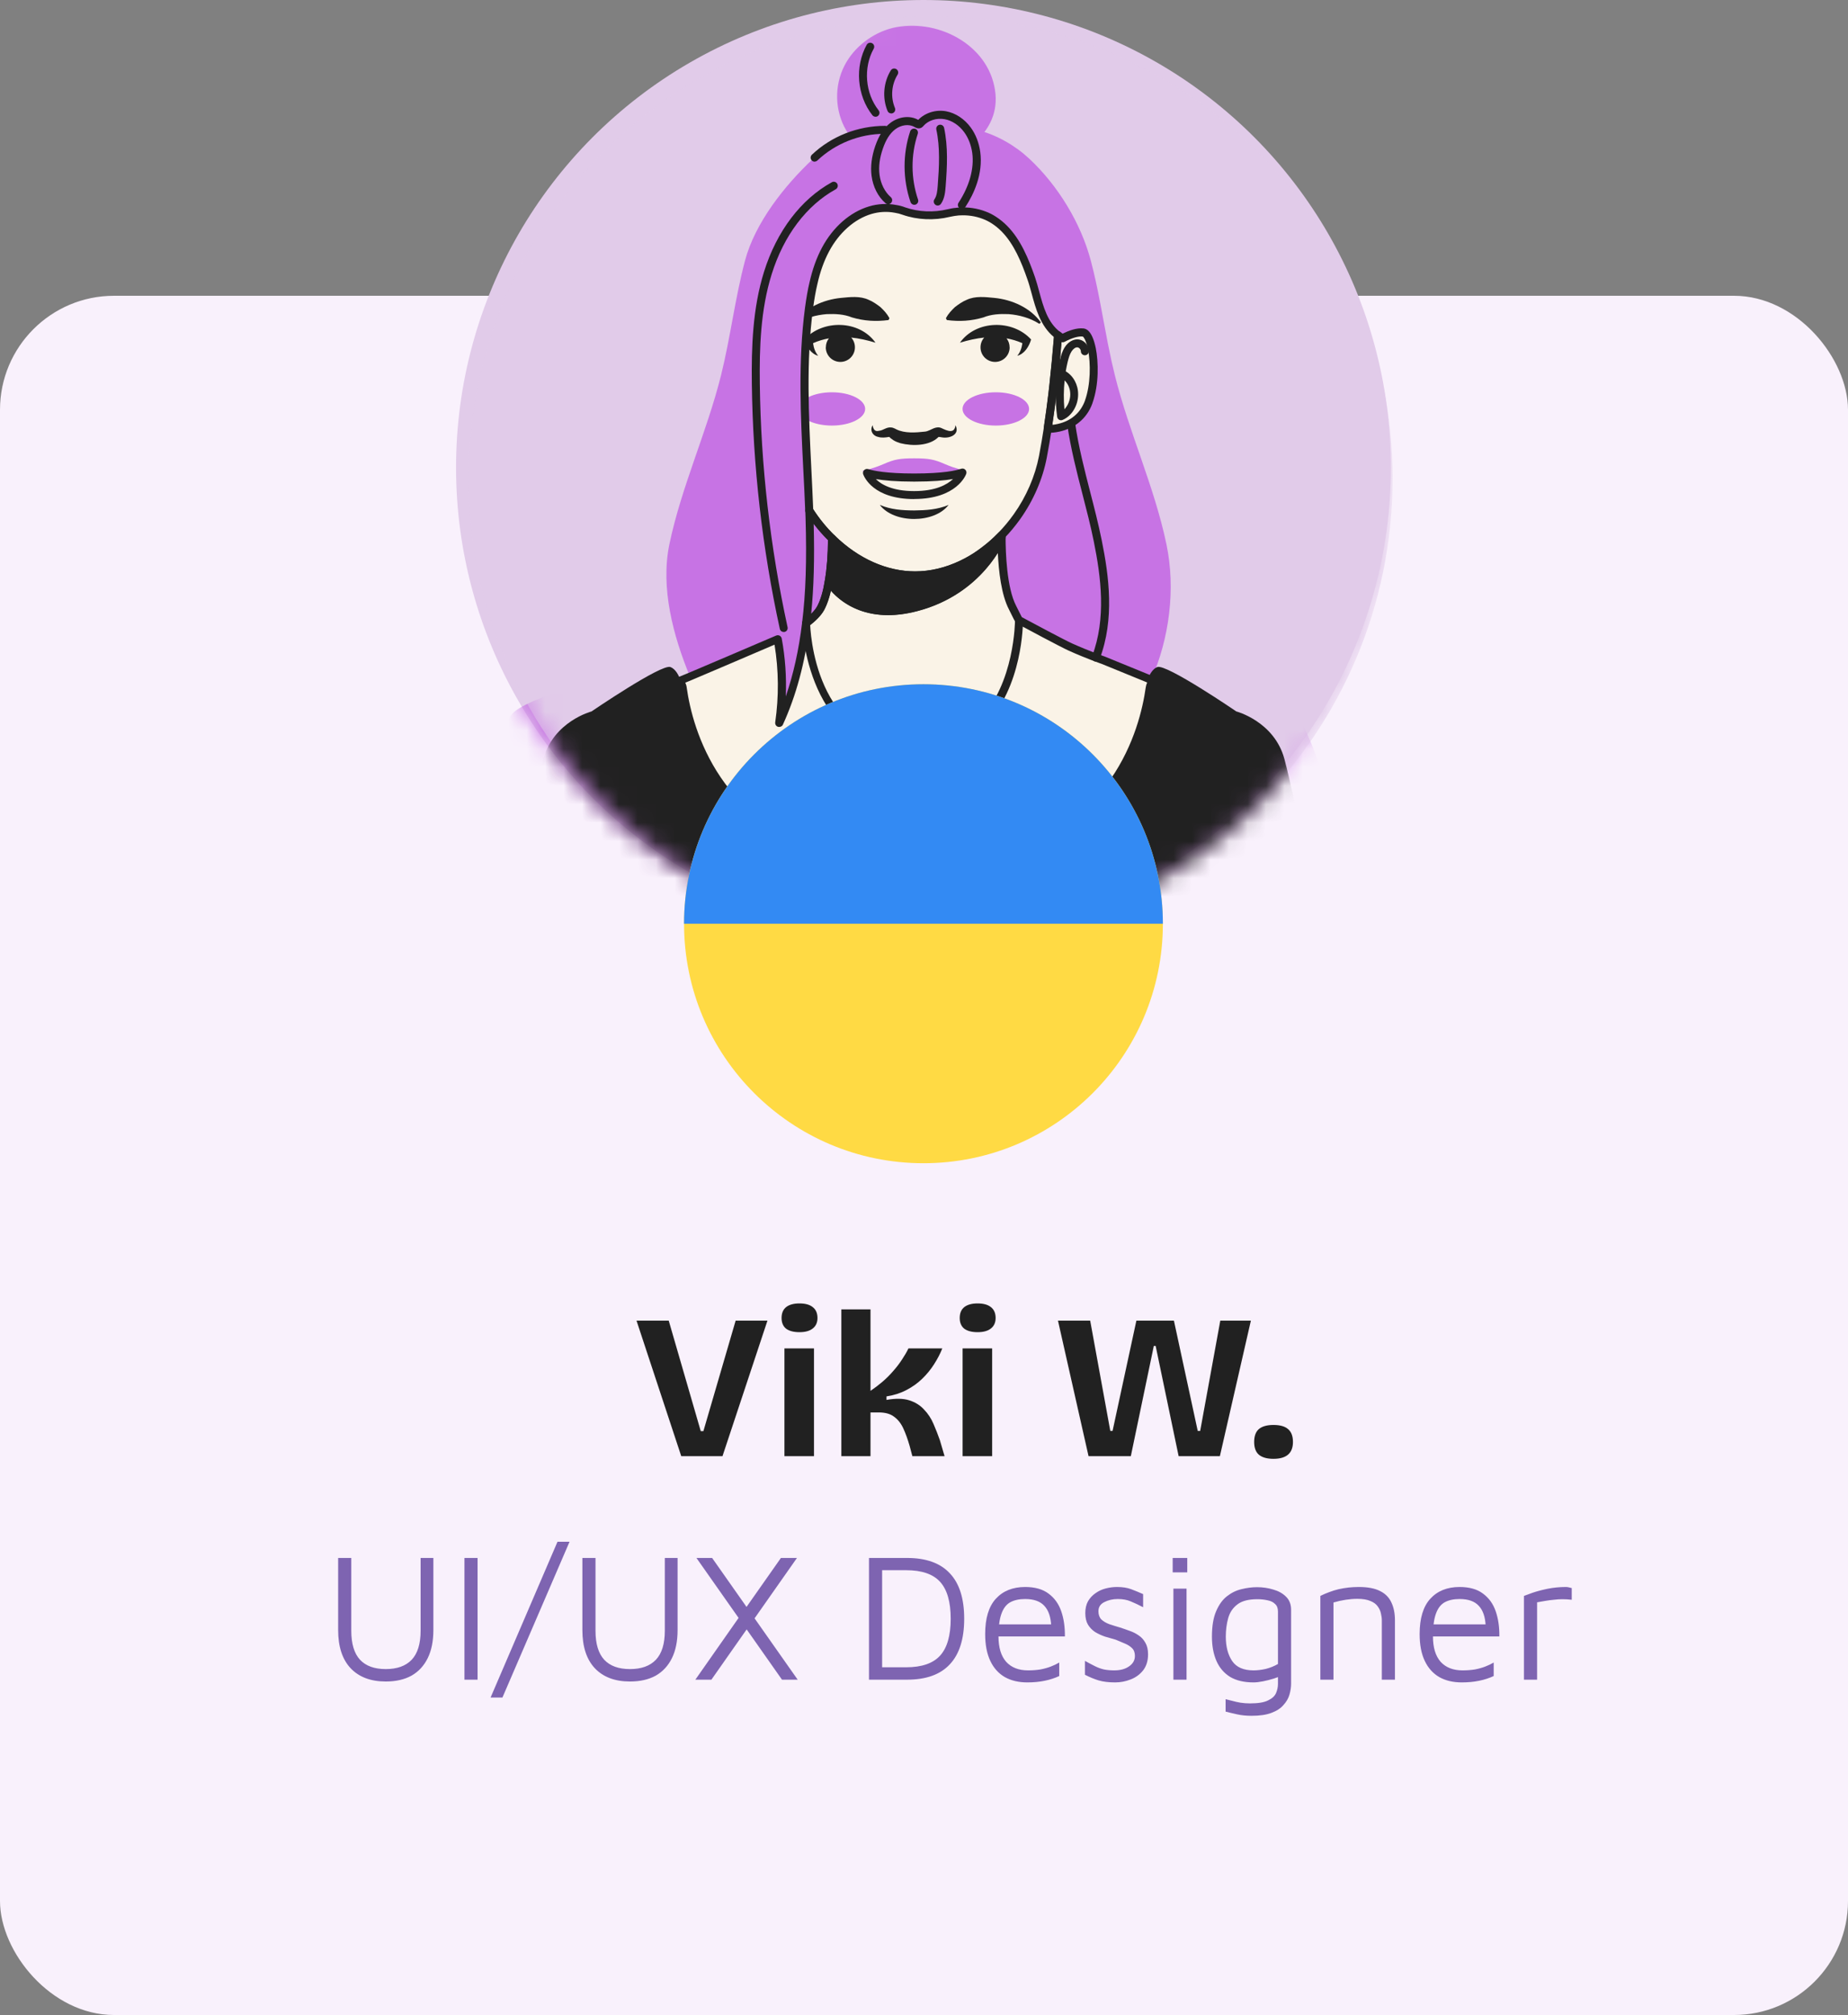 <?xml version="1.0" encoding="UTF-8"?> <svg xmlns="http://www.w3.org/2000/svg" width="100" height="109" viewBox="0 0 100 109" fill="none"><rect x="0" y="0" width="100" height="109" fill="#808080" stroke="none"/><rect y="16" width="100" height="93" rx="6.169" fill="#F9F1FC"></rect><path d="M36.864 78.77L34.444 71.441H36.187L37.919 77.415H38.063L39.807 71.441H41.528L39.096 78.77H36.864ZM42.448 78.77V72.94H44.047V78.77H42.448ZM43.259 72.063C42.948 72.063 42.707 72 42.537 71.874C42.374 71.741 42.293 71.548 42.293 71.296C42.293 71.037 42.374 70.841 42.537 70.708C42.707 70.575 42.948 70.508 43.259 70.508C43.577 70.508 43.818 70.575 43.98 70.708C44.151 70.841 44.236 71.037 44.236 71.296C44.236 71.541 44.151 71.73 43.98 71.863C43.818 71.996 43.577 72.063 43.259 72.063ZM45.528 78.77V70.83H47.105V75.238C47.334 75.083 47.553 74.916 47.76 74.739C47.974 74.554 48.167 74.361 48.337 74.161C48.515 73.961 48.67 73.758 48.804 73.551C48.944 73.343 49.063 73.14 49.159 72.94H50.991C50.88 73.221 50.732 73.506 50.547 73.795C50.369 74.076 50.155 74.339 49.903 74.583C49.659 74.82 49.374 75.024 49.048 75.194C48.722 75.364 48.363 75.479 47.971 75.538V75.727C48.467 75.638 48.878 75.646 49.203 75.749C49.529 75.853 49.796 76.019 50.003 76.249C50.218 76.471 50.388 76.73 50.514 77.026C50.639 77.315 50.754 77.607 50.858 77.903L51.113 78.77H49.37L49.225 78.225C49.122 77.863 49.007 77.544 48.881 77.27C48.755 76.997 48.589 76.786 48.382 76.638C48.182 76.482 47.904 76.404 47.549 76.404H47.105V78.77H45.528ZM52.089 78.77V72.94H53.688V78.77H52.089ZM52.899 72.063C52.588 72.063 52.348 72 52.177 71.874C52.014 71.741 51.933 71.548 51.933 71.296C51.933 71.037 52.014 70.841 52.177 70.708C52.348 70.575 52.588 70.508 52.899 70.508C53.217 70.508 53.458 70.575 53.621 70.708C53.791 70.841 53.876 71.037 53.876 71.296C53.876 71.541 53.791 71.73 53.621 71.863C53.458 71.996 53.217 72.063 52.899 72.063ZM58.904 78.77L57.25 71.441H58.993L60.081 77.404H60.204L61.492 71.441H63.524L64.812 77.404H64.945L66.033 71.441H67.688L66.011 78.77H63.779L62.535 72.807H62.436L61.192 78.77H58.904ZM68.91 78.914C68.562 78.914 68.299 78.84 68.121 78.692C67.951 78.544 67.866 78.314 67.866 78.003C67.866 77.685 67.951 77.452 68.121 77.304C68.299 77.156 68.562 77.082 68.91 77.082C69.265 77.082 69.528 77.156 69.698 77.304C69.876 77.452 69.965 77.685 69.965 78.003C69.965 78.61 69.613 78.914 68.91 78.914Z" fill="#212121"></path><path d="M20.875 90.96C20.059 90.96 19.424 90.719 18.97 90.239C18.522 89.759 18.298 89.071 18.298 88.176V84.277H19.009V88.216C19.009 88.92 19.167 89.443 19.483 89.785C19.799 90.121 20.263 90.288 20.875 90.288C21.486 90.288 21.954 90.121 22.276 89.785C22.599 89.443 22.76 88.92 22.76 88.216V84.277H23.451V88.176C23.451 88.775 23.349 89.282 23.145 89.696C22.941 90.111 22.648 90.427 22.266 90.644C21.885 90.854 21.421 90.96 20.875 90.96ZM25.133 90.861V84.277H25.843V90.861H25.133ZM26.546 91.828L30.168 83.399H30.82L27.187 91.828H26.546ZM34.09 90.96C33.274 90.96 32.639 90.719 32.185 90.239C31.737 89.759 31.514 89.071 31.514 88.176V84.277H32.224V88.216C32.224 88.92 32.382 89.443 32.698 89.785C33.014 90.121 33.478 90.288 34.09 90.288C34.702 90.288 35.169 90.121 35.491 89.785C35.814 89.443 35.975 88.92 35.975 88.216V84.277H36.666V88.176C36.666 88.775 36.564 89.282 36.36 89.696C36.156 90.111 35.863 90.427 35.482 90.644C35.1 90.854 34.636 90.96 34.09 90.96ZM43.165 90.861H42.316L37.687 84.277H38.535L43.165 90.861ZM40.322 87.031L42.257 84.277H43.125L40.776 87.623L40.322 87.031ZM40.608 87.85L38.496 90.861H37.627L40.026 87.436L40.608 87.85ZM47.023 90.861V84.277H49.086C50.112 84.277 50.882 84.554 51.396 85.106C51.916 85.653 52.175 86.472 52.175 87.564C52.175 88.657 51.916 89.479 51.396 90.032C50.882 90.585 50.112 90.861 49.086 90.861H47.023ZM47.734 90.19H49.037C49.879 90.19 50.491 89.979 50.873 89.558C51.254 89.137 51.445 88.472 51.445 87.564C51.445 86.656 51.254 85.992 50.873 85.57C50.491 85.149 49.879 84.939 49.037 84.939H47.734V90.19ZM55.59 91.009C55.123 91.009 54.719 90.914 54.377 90.723C54.034 90.525 53.771 90.233 53.587 89.844C53.403 89.456 53.31 88.972 53.31 88.393C53.31 87.544 53.501 86.909 53.883 86.488C54.271 86.061 54.801 85.847 55.472 85.847C55.998 85.847 56.42 85.965 56.736 86.202C57.058 86.439 57.288 86.758 57.426 87.159C57.565 87.561 57.63 88.015 57.624 88.522H53.666L53.715 87.87H57.16L56.884 87.969C56.864 87.475 56.739 87.107 56.508 86.863C56.285 86.62 55.939 86.498 55.472 86.498C55.15 86.498 54.88 86.557 54.663 86.676C54.452 86.794 54.294 87.002 54.189 87.298C54.084 87.587 54.031 87.995 54.031 88.522C54.031 89.121 54.169 89.578 54.446 89.894C54.728 90.203 55.123 90.358 55.63 90.358C55.873 90.358 56.097 90.341 56.301 90.308C56.505 90.269 56.693 90.216 56.864 90.15C57.035 90.085 57.186 90.012 57.318 89.933V90.664C57.081 90.775 56.818 90.861 56.528 90.92C56.245 90.979 55.933 91.009 55.59 91.009ZM60.347 91.009C59.992 91.009 59.692 90.973 59.449 90.9C59.212 90.828 58.965 90.726 58.708 90.594V89.844C58.912 89.956 59.093 90.052 59.251 90.13C59.409 90.21 59.57 90.269 59.735 90.308C59.899 90.341 60.087 90.358 60.297 90.358C60.627 90.358 60.893 90.285 61.097 90.14C61.308 89.996 61.413 89.808 61.413 89.578C61.413 89.394 61.36 89.252 61.255 89.153C61.156 89.055 61.028 88.972 60.87 88.907C60.712 88.841 60.548 88.772 60.377 88.699C60.186 88.647 59.992 88.591 59.794 88.531C59.603 88.466 59.426 88.383 59.261 88.285C59.103 88.18 58.975 88.048 58.876 87.89C58.778 87.725 58.728 87.515 58.728 87.258C58.728 87.008 58.778 86.794 58.876 86.617C58.981 86.439 59.116 86.294 59.281 86.182C59.445 86.064 59.63 85.978 59.834 85.926C60.038 85.873 60.242 85.847 60.446 85.847C60.742 85.847 60.995 85.886 61.206 85.965C61.416 86.044 61.633 86.133 61.857 86.232V86.942C61.607 86.811 61.383 86.706 61.186 86.626C60.989 86.541 60.755 86.498 60.485 86.498C60.215 86.498 59.972 86.554 59.755 86.666C59.544 86.771 59.439 86.936 59.439 87.159C59.439 87.344 59.491 87.492 59.597 87.604C59.709 87.709 59.853 87.794 60.031 87.86C60.209 87.92 60.4 87.979 60.603 88.038C60.768 88.091 60.939 88.15 61.117 88.216C61.294 88.275 61.459 88.357 61.61 88.462C61.762 88.561 61.883 88.693 61.975 88.857C62.074 89.022 62.124 89.232 62.124 89.489C62.124 89.838 62.035 90.127 61.857 90.358C61.679 90.581 61.452 90.746 61.176 90.851C60.906 90.956 60.63 91.009 60.347 91.009ZM63.496 90.861V85.936H64.207V90.861H63.496ZM63.457 85.057V84.277H64.246V85.057H63.457ZM67.832 91.009C67.325 91.009 66.904 90.91 66.568 90.713C66.239 90.509 65.992 90.223 65.828 89.854C65.663 89.479 65.581 89.038 65.581 88.531C65.581 87.966 65.657 87.508 65.808 87.159C65.96 86.804 66.154 86.534 66.391 86.35C66.634 86.159 66.897 86.031 67.18 85.965C67.47 85.893 67.749 85.857 68.019 85.857C68.328 85.857 68.621 85.899 68.898 85.985C69.18 86.064 69.411 86.192 69.588 86.37C69.773 86.548 69.865 86.784 69.865 87.081V91.068C69.865 91.266 69.835 91.466 69.776 91.67C69.717 91.874 69.608 92.062 69.45 92.233C69.299 92.411 69.082 92.552 68.799 92.657C68.522 92.763 68.164 92.815 67.723 92.815C67.44 92.815 67.18 92.789 66.943 92.736C66.706 92.684 66.499 92.634 66.321 92.588V91.917C66.427 91.943 66.545 91.973 66.677 92.006C66.815 92.045 66.963 92.078 67.121 92.105C67.285 92.131 67.46 92.144 67.644 92.144C68.091 92.144 68.421 92.088 68.631 91.976C68.848 91.871 68.99 91.736 69.055 91.572C69.121 91.414 69.154 91.252 69.154 91.088V90.367L69.401 90.614C69.276 90.68 69.118 90.743 68.927 90.802C68.736 90.861 68.542 90.91 68.345 90.95C68.147 90.989 67.976 91.009 67.832 91.009ZM67.832 90.358C68.042 90.358 68.263 90.331 68.493 90.279C68.73 90.219 68.95 90.13 69.154 90.012V87.179C69.154 86.995 69.102 86.857 68.996 86.765C68.898 86.666 68.763 86.6 68.592 86.567C68.421 86.528 68.236 86.508 68.039 86.508C67.558 86.508 67.197 86.603 66.953 86.794C66.71 86.979 66.545 87.225 66.46 87.535C66.374 87.844 66.331 88.176 66.331 88.531C66.331 89.071 66.446 89.512 66.677 89.854C66.907 90.19 67.292 90.358 67.832 90.358ZM71.448 86.33C71.605 86.251 71.767 86.182 71.931 86.123C72.102 86.057 72.273 86.005 72.444 85.965C72.622 85.926 72.8 85.896 72.977 85.876C73.162 85.857 73.346 85.847 73.53 85.847C74.01 85.847 74.392 85.919 74.675 86.064C74.958 86.202 75.162 86.406 75.287 86.676C75.419 86.946 75.484 87.271 75.484 87.653V90.861H74.774V87.653C74.774 87.535 74.757 87.41 74.725 87.278C74.698 87.146 74.642 87.021 74.557 86.903C74.471 86.778 74.34 86.679 74.162 86.607C73.984 86.528 73.747 86.488 73.451 86.488C73.247 86.488 73.037 86.505 72.82 86.538C72.602 86.571 72.382 86.62 72.158 86.686V90.861H71.448V86.33ZM79.1 91.009C78.633 91.009 78.228 90.914 77.886 90.723C77.544 90.525 77.281 90.233 77.097 89.844C76.912 89.456 76.82 88.972 76.82 88.393C76.82 87.544 77.011 86.909 77.393 86.488C77.781 86.061 78.311 85.847 78.982 85.847C79.508 85.847 79.93 85.965 80.245 86.202C80.568 86.439 80.798 86.758 80.936 87.159C81.075 87.561 81.14 88.015 81.134 88.522H77.176L77.225 87.87H80.67L80.394 87.969C80.374 87.475 80.249 87.107 80.018 86.863C79.795 86.62 79.449 86.498 78.982 86.498C78.66 86.498 78.39 86.557 78.173 86.676C77.962 86.794 77.804 87.002 77.699 87.298C77.594 87.587 77.541 87.995 77.541 88.522C77.541 89.121 77.679 89.578 77.956 89.894C78.238 90.203 78.633 90.358 79.14 90.358C79.383 90.358 79.607 90.341 79.811 90.308C80.015 90.269 80.203 90.216 80.374 90.15C80.545 90.085 80.696 90.012 80.828 89.933V90.664C80.591 90.775 80.328 90.861 80.038 90.92C79.755 90.979 79.443 91.009 79.1 91.009ZM82.465 90.861V86.33C82.544 86.297 82.695 86.242 82.919 86.163C83.149 86.084 83.422 86.011 83.738 85.945C84.061 85.88 84.393 85.847 84.735 85.847C84.788 85.847 84.841 85.853 84.893 85.867C84.946 85.88 84.999 85.893 85.051 85.906V86.538C84.88 86.518 84.712 86.508 84.548 86.508C84.39 86.508 84.235 86.518 84.084 86.538C83.933 86.551 83.781 86.571 83.63 86.597C83.478 86.623 83.327 86.65 83.176 86.676V90.861H82.465Z" fill="#7E64B1"></path><circle cx="49.971" cy="25.293" r="25.293" fill="#E1CBE9"></circle><mask id="mask0_114_16456" style="mask-type:alpha" maskUnits="userSpaceOnUse" x="24" y="0" width="52" height="51"><circle cx="49.971" cy="25.293" r="25.293" fill="#ECD9F3"></circle></mask><g mask="url(#mask0_114_16456)"><path d="M57.465 24.232C57.07 24.317 56.637 24.126 56.39 23.989C56.126 25.737 55.865 27.193 55.653 27.69C55.526 27.979 55.34 28.352 55.093 28.776C54.324 30.073 52.978 31.447 51.145 32.325C51.145 32.325 50.422 32.716 48.688 32.716C46.954 32.716 46.14 32.11 46.14 32.11C44.388 31.112 43.126 29.724 42.446 28.497C42.273 28.187 42.139 27.912 42.044 27.69C41.829 27.189 41.586 25.72 41.357 23.961C41.124 24.098 40.652 24.324 40.232 24.232C39.64 24.102 38.29 22.671 38.403 21.053C38.498 19.724 38.808 18.874 39.189 18.599C39.27 18.54 39.358 18.504 39.446 18.501C39.605 18.494 39.785 18.536 39.961 18.599C40.331 18.733 40.669 18.955 40.669 18.955C40.669 18.955 40.705 18.818 40.754 18.596C40.884 18 41.128 16.777 41.117 15.769C41.11 15.244 41.152 14.482 41.314 13.732C41.438 14.176 41.727 14.574 42.118 14.821C42.559 15.096 43.115 15.173 43.616 15.029L43.627 15.015C44.134 15.328 44.74 15.487 45.34 15.452C45.72 15.681 46.129 15.857 46.559 15.966C45.801 15.177 45.47 13.999 45.703 12.931C45.787 12.554 45.942 12.181 46.193 11.895C46.26 11.818 46.334 11.744 46.418 11.68C46.806 11.377 47.377 11.286 47.797 11.543L47.811 11.518C48.269 11.779 48.688 12.075 48.868 12.205C49.048 12.075 49.471 11.779 49.929 11.518L49.943 11.543C50.359 11.286 50.93 11.377 51.318 11.68C51.416 11.758 51.505 11.842 51.579 11.938C51.811 12.22 51.956 12.572 52.033 12.931C52.266 13.999 51.935 15.177 51.18 15.966C51.61 15.857 52.019 15.681 52.4 15.455C52.995 15.483 53.602 15.328 54.109 15.015L54.12 15.029C54.617 15.173 55.174 15.096 55.614 14.821C56.055 14.546 56.369 14.077 56.453 13.566L56.548 13.545C56.746 14.352 56.799 15.198 56.792 15.769C56.781 16.678 56.978 17.768 57.116 18.405C57.155 18.592 57.19 18.744 57.211 18.839C57.395 18.737 57.687 18.592 57.962 18.532C58.057 18.508 58.152 18.497 58.24 18.501C58.343 18.501 58.445 18.55 58.54 18.635C58.903 18.934 59.196 19.77 59.287 21.053C59.4 22.671 58.047 24.102 57.458 24.232H57.465Z" fill="#FAF3E7"></path><path d="M56.348 34.126C56.545 34.267 56.855 34.429 57.243 34.599C56.785 35.251 54.511 41.391 48.907 41.881C43.073 41.373 40.842 35.018 40.521 34.532C40.913 34.373 41.205 34.232 41.35 34.126C42.03 33.636 42.298 32.149 42.4 30.809H42.439C42.439 30.809 44.659 36.167 48.343 35.726C52.795 35.191 55.22 28.849 55.22 28.849C55.22 28.849 55.008 33.157 56.344 34.126H56.348Z" fill="#FAF3E7"></path><path d="M55.22 28.849C55.22 28.849 52.795 35.191 48.343 35.726C44.66 36.17 42.439 30.813 42.439 30.813H42.4C42.478 29.801 42.46 28.867 42.446 28.497C43.126 29.724 44.388 31.112 46.14 32.11C46.14 32.11 46.951 32.716 48.688 32.716C50.426 32.716 51.145 32.325 51.145 32.325C52.978 31.447 54.325 30.073 55.093 28.776L55.22 28.849Z" fill="#2C3958"></path><path d="M48.689 32.928C46.902 32.928 46.049 32.307 46.013 32.279C44.434 31.38 43.056 30.034 42.259 28.599C42.097 28.31 41.956 28.025 41.847 27.774C41.653 27.327 41.438 26.185 41.184 24.288C40.906 24.412 40.539 24.517 40.183 24.44C39.429 24.274 38.072 22.723 38.188 21.038C38.283 19.692 38.594 18.765 39.062 18.43C39.179 18.346 39.306 18.296 39.436 18.293C39.605 18.286 39.803 18.321 40.032 18.402C40.219 18.469 40.395 18.557 40.529 18.631C40.536 18.606 40.539 18.582 40.546 18.554C40.571 18.441 40.684 18.367 40.8 18.391C40.913 18.416 40.987 18.529 40.962 18.645C40.913 18.871 40.878 19.012 40.878 19.012C40.86 19.079 40.814 19.132 40.751 19.156C40.687 19.181 40.617 19.174 40.557 19.135C40.557 19.135 40.233 18.924 39.891 18.8C39.718 18.737 39.57 18.705 39.457 18.716C39.411 18.716 39.366 18.737 39.316 18.772C39.041 18.97 38.714 19.678 38.615 21.07C38.505 22.621 39.806 23.925 40.279 24.028C40.656 24.109 41.117 23.858 41.251 23.781C41.311 23.746 41.389 23.742 41.452 23.774C41.516 23.805 41.562 23.865 41.569 23.936C41.893 26.439 42.115 27.313 42.242 27.609C42.344 27.845 42.478 28.12 42.633 28.395C43.391 29.766 44.709 31.052 46.246 31.927C46.274 31.948 47.057 32.505 48.689 32.505C50.321 32.505 51.04 32.142 51.047 32.138C52.654 31.366 54.06 30.104 54.913 28.666C55.188 28.194 55.365 27.827 55.463 27.602C55.639 27.186 55.876 25.991 56.186 23.954C56.197 23.887 56.239 23.827 56.302 23.795C56.366 23.763 56.436 23.767 56.5 23.799C56.704 23.911 57.095 24.091 57.427 24.02C57.885 23.918 59.196 22.582 59.09 21.063C58.995 19.72 58.681 19.008 58.421 18.793C58.375 18.755 58.315 18.709 58.248 18.709C58.184 18.709 58.103 18.716 58.029 18.733C57.761 18.793 57.476 18.938 57.328 19.019C57.268 19.051 57.197 19.054 57.138 19.026C57.078 18.998 57.032 18.945 57.018 18.878L57 18.793C56.979 18.702 56.954 18.582 56.923 18.444C56.898 18.331 56.972 18.219 57.088 18.194C57.201 18.169 57.314 18.243 57.339 18.36C57.349 18.416 57.363 18.473 57.374 18.522C57.543 18.441 57.74 18.363 57.934 18.321C58.04 18.293 58.156 18.279 58.266 18.286C58.413 18.289 58.565 18.356 58.696 18.473C59.129 18.828 59.422 19.741 59.513 21.035C59.63 22.72 58.269 24.271 57.518 24.436C57.187 24.507 56.845 24.422 56.563 24.302C56.267 26.227 56.041 27.334 55.855 27.771C55.749 28.007 55.569 28.391 55.283 28.881C54.388 30.39 52.918 31.715 51.244 32.515C51.223 32.526 50.465 32.928 48.696 32.928H48.689Z" fill="#2C3958"></path><path d="M57.242 34.813C57.214 34.813 57.186 34.806 57.158 34.796C56.738 34.609 56.425 34.443 56.224 34.299C55.075 33.471 54.983 30.503 54.997 29.322C54.091 30.647 52.748 31.793 51.236 32.515C51.215 32.526 50.457 32.928 48.688 32.928C46.918 32.928 46.048 32.307 46.012 32.279C44.676 31.521 43.485 30.439 42.667 29.258C42.667 29.685 42.653 30.238 42.608 30.827C42.467 32.688 42.082 33.858 41.469 34.299C41.314 34.412 41.021 34.556 40.598 34.729C40.489 34.771 40.366 34.722 40.323 34.612C40.281 34.503 40.331 34.38 40.44 34.338C40.954 34.13 41.152 34.01 41.222 33.957C41.571 33.703 42.022 32.952 42.188 30.795C42.269 29.724 42.244 28.772 42.234 28.508C42.23 28.409 42.294 28.321 42.389 28.296C42.481 28.271 42.583 28.31 42.632 28.398C43.39 29.766 44.708 31.056 46.245 31.93C46.273 31.951 47.056 32.508 48.688 32.508C50.32 32.508 51.039 32.145 51.046 32.142C52.653 31.37 54.059 30.108 54.913 28.67C54.972 28.571 55.099 28.536 55.202 28.596L55.328 28.67C55.395 28.709 55.438 28.782 55.434 28.864C55.378 30.03 55.452 33.22 56.474 33.957C56.65 34.084 56.939 34.239 57.331 34.412C57.436 34.457 57.486 34.584 57.44 34.69C57.404 34.768 57.327 34.817 57.246 34.817L57.242 34.813Z" fill="#2C3958"></path><path d="M58.548 18.635C58.453 18.55 58.35 18.504 58.248 18.501C58.16 18.497 58.065 18.508 57.97 18.532C57.695 18.592 57.402 18.737 57.219 18.839C57.148 18.881 57.092 18.913 57.06 18.931C57.081 18.751 57.103 18.575 57.124 18.405C56.986 17.768 56.789 16.678 56.8 15.769C56.807 15.198 56.754 14.352 56.556 13.545L56.461 13.566C56.377 14.077 56.063 14.546 55.622 14.821C55.182 15.096 54.625 15.173 54.128 15.029L54.117 15.015C53.61 15.328 53.003 15.483 52.408 15.455C52.027 15.681 51.618 15.857 51.188 15.966C51.942 15.177 52.274 13.999 52.041 12.931C51.964 12.572 51.819 12.22 51.586 11.938C51.512 11.842 51.424 11.758 51.325 11.68C50.938 11.377 50.367 11.286 49.951 11.543L49.937 11.518C49.479 11.779 49.056 12.075 48.876 12.205C48.696 12.075 48.277 11.779 47.818 11.518L47.804 11.543C47.385 11.286 46.814 11.377 46.426 11.68C46.342 11.744 46.267 11.818 46.2 11.895C45.95 12.181 45.795 12.554 45.711 12.931C45.478 13.999 45.809 15.177 46.567 15.966C46.137 15.857 45.728 15.681 45.347 15.452C44.748 15.487 44.142 15.328 43.635 15.015L43.624 15.029C43.123 15.173 42.566 15.096 42.126 14.821C41.735 14.574 41.446 14.176 41.322 13.732C41.16 14.482 41.118 15.244 41.125 15.769C41.135 16.777 40.892 18 40.762 18.596C40.712 18.818 40.677 18.955 40.677 18.955C40.677 18.955 40.339 18.733 39.969 18.599C39.792 18.536 39.613 18.494 39.454 18.501C39.366 18.501 39.278 18.54 39.197 18.599C39.179 18.046 39.059 14.271 39.45 12.752C39.877 11.106 41.851 6.932 44.657 6.379C47.075 5.9 48.523 6.375 48.879 6.513C49.239 6.372 50.691 5.9 53.099 6.379C55.904 6.932 57.878 11.106 58.305 12.752C58.706 14.31 58.572 18.24 58.555 18.635H58.548Z" fill="#C773E4"></path><path d="M50.711 18.247L50.64 18.148C50.855 17.433 51.514 16.939 52.241 16.971C53.333 17.045 54.419 17.57 55.022 18.494L54.934 18.578C54.285 18.219 53.573 18.004 52.84 18.049C52.678 18.057 52.512 18.11 52.361 18.162C51.828 18.331 51.3 18.303 50.707 18.243L50.711 18.247Z" fill="#2C3958"></path><path d="M42.543 18.578L42.459 18.494C43.062 17.567 44.147 17.041 45.24 16.971C45.962 16.943 46.621 17.436 46.837 18.148L46.77 18.247C46.177 18.307 45.645 18.335 45.116 18.166C44.965 18.113 44.799 18.06 44.633 18.053C43.9 18.007 43.188 18.222 42.54 18.582L42.543 18.578Z" fill="#2C3958"></path><path d="M47.293 24.288C47.315 24.288 47.339 24.288 47.364 24.288C47.611 24.296 47.924 24.433 48.097 24.521C48.633 24.747 49.119 24.62 49.634 24.362C49.743 24.317 49.859 24.299 49.976 24.296C50.187 24.288 50.406 24.324 50.589 24.324C50.843 24.26 50.928 23.918 51.012 23.686C51.142 24.109 51.019 24.694 50.497 24.757C50.265 24.789 50.05 24.799 49.852 24.909C49.796 24.941 49.673 25.025 49.546 25.092C49.021 25.374 48.351 25.374 47.829 25.092C47.579 24.951 47.494 24.863 47.244 24.81C46.976 24.764 46.613 24.771 46.44 24.5C46.278 24.235 46.296 23.961 46.363 23.686C46.402 23.809 46.444 23.929 46.497 24.035C46.694 24.468 46.902 24.288 47.293 24.288Z" fill="#2C3958"></path><path d="M40.454 23.654C40.426 23.654 40.398 23.647 40.373 23.636C39.89 23.435 39.552 22.878 39.552 22.286C39.552 21.772 39.802 21.31 40.207 21.063C40.179 20.894 40.144 20.725 40.105 20.559C40.056 20.362 39.999 20.161 39.897 20.006C39.809 19.872 39.689 19.787 39.59 19.794C39.509 19.794 39.411 19.893 39.407 20.009C39.407 20.126 39.305 20.217 39.189 20.214C39.072 20.214 38.981 20.115 38.984 19.995C38.991 19.664 39.256 19.382 39.573 19.371C39.827 19.364 40.077 19.512 40.25 19.773C40.387 19.981 40.458 20.228 40.514 20.46C40.567 20.686 40.613 20.915 40.648 21.148C40.648 21.148 40.648 21.155 40.648 21.158C40.761 21.923 40.768 22.709 40.662 23.474C40.655 23.538 40.616 23.598 40.556 23.629C40.525 23.647 40.489 23.657 40.45 23.657L40.454 23.654ZM40.271 21.546C40.084 21.726 39.971 21.994 39.971 22.286C39.971 22.582 40.094 22.878 40.281 23.072C40.327 22.565 40.324 22.054 40.271 21.546Z" fill="#2C3958"></path><path d="M57.312 23.598C57.276 23.598 57.238 23.587 57.206 23.569C57.15 23.538 57.111 23.481 57.1 23.414C56.995 22.653 57.002 21.863 57.114 21.102C57.114 21.099 57.114 21.091 57.114 21.088C57.15 20.859 57.195 20.63 57.248 20.404C57.305 20.172 57.375 19.925 57.513 19.717C57.685 19.456 57.939 19.308 58.189 19.315C58.507 19.329 58.771 19.608 58.778 19.939C58.778 20.055 58.69 20.154 58.574 20.157C58.574 20.157 58.57 20.157 58.567 20.157C58.454 20.157 58.359 20.066 58.355 19.953C58.355 19.837 58.253 19.741 58.172 19.738C58.066 19.731 57.953 19.816 57.865 19.949C57.763 20.105 57.706 20.309 57.657 20.503C57.618 20.669 57.583 20.838 57.555 21.007C57.96 21.25 58.214 21.715 58.211 22.23C58.211 22.826 57.869 23.379 57.389 23.58C57.365 23.59 57.336 23.598 57.308 23.598H57.312ZM57.495 21.486C57.442 21.994 57.439 22.505 57.484 23.012C57.671 22.819 57.795 22.523 57.795 22.226C57.795 21.934 57.685 21.666 57.495 21.486Z" fill="#2C3958"></path><path d="M56.389 24.2C56.389 24.2 56.382 24.2 56.375 24.2C56.259 24.193 56.171 24.095 56.178 23.978L56.361 20.82C56.368 20.704 56.467 20.616 56.583 20.623C56.699 20.63 56.787 20.728 56.78 20.845L56.597 24.003C56.59 24.116 56.498 24.204 56.386 24.204L56.389 24.2Z" fill="#2C3958"></path><path d="M41.356 24.172C41.247 24.172 41.152 24.087 41.145 23.975L40.93 20.957C40.923 20.841 41.011 20.739 41.127 20.732C41.244 20.721 41.346 20.813 41.353 20.929L41.568 23.947C41.575 24.063 41.487 24.165 41.371 24.172C41.367 24.172 41.36 24.172 41.356 24.172Z" fill="#2C3958"></path><path d="M46.696 20.03C46.263 19.911 45.84 19.812 45.413 19.766C45.533 19.9 45.607 20.083 45.607 20.277C45.607 20.704 45.261 21.049 44.835 21.049C44.408 21.049 44.063 20.704 44.063 20.277C44.063 20.097 44.127 19.928 44.232 19.798C44.197 19.805 44.162 19.812 44.127 19.819C44 19.861 43.855 19.865 43.735 19.939C43.552 20.059 43.404 20.411 43.661 20.725C43.161 20.626 43.044 19.956 43.355 19.579C44.278 18.716 45.995 19.026 46.693 20.034L46.696 20.03Z" fill="#2C3958"></path><path d="M51.07 27.003C51.07 27.003 50.678 27.404 48.659 27.404C46.639 27.404 46.248 27.003 46.248 27.003C46.248 27.003 46.738 26.876 47.235 26.594C47.732 26.312 47.986 26.484 48.659 26.484C49.332 26.484 49.586 26.308 50.083 26.594C50.58 26.876 51.07 27.003 51.07 27.003Z" fill="#2C3958"></path><path d="M46.923 28.018C47.533 28.247 48.146 28.271 48.784 28.282C49.422 28.275 50.032 28.25 50.642 28.018C49.849 28.966 47.713 28.969 46.92 28.018H46.923Z" fill="#2C3958"></path><path d="M54.288 19.576C54.599 19.953 54.486 20.623 53.982 20.721C54.239 20.404 54.091 20.055 53.908 19.935C53.749 19.861 53.584 19.823 53.411 19.794C53.517 19.925 53.58 20.094 53.58 20.274C53.58 20.7 53.235 21.046 52.808 21.046C52.382 21.046 52.036 20.7 52.036 20.274C52.036 20.08 52.11 19.896 52.23 19.763C51.807 19.808 51.384 19.907 50.947 20.027C51.645 19.019 53.365 18.712 54.285 19.572L54.288 19.576Z" fill="#2C3958"></path><path d="M73.129 49.762H24.677C24.677 47.704 25.46 44.175 26.331 41.592C26.852 40.055 27.406 38.853 27.846 38.49C27.91 38.437 27.98 38.388 28.061 38.338C28.911 37.792 30.691 37.242 32.016 36.879C32.95 36.625 33.655 36.463 33.655 36.463C33.655 36.463 34.501 36.029 35.453 35.599C36.147 35.286 36.901 34.976 37.434 34.835C37.983 34.687 38.636 34.598 39.193 34.546L40.521 34.532C40.521 34.532 41.811 38.518 48.907 41.881C48.907 41.881 52.671 40.672 57.243 34.598C57.877 34.637 59.605 34.627 60.369 34.831C61.018 35.004 62.001 35.434 62.801 35.804C63.556 36.156 64.148 36.459 64.148 36.459C64.148 36.459 65.131 36.685 66.305 37.02C67.623 37.401 69.185 37.919 69.872 38.423C69.904 38.444 69.932 38.465 69.957 38.486C70.433 38.877 71.035 40.245 71.589 41.955C72.414 44.496 73.122 47.795 73.129 49.759V49.762Z" fill="#C773E4"></path><path d="M36.027 42.91C35.96 42.91 35.896 42.878 35.854 42.822L32.488 38.046C32.421 37.95 32.442 37.817 32.537 37.75C32.633 37.683 32.763 37.704 32.833 37.803L36.2 42.579C36.267 42.674 36.245 42.808 36.15 42.875C36.115 42.899 36.069 42.913 36.027 42.913V42.91Z" fill="#2C3958"></path><path d="M36.189 40.982C36.094 40.982 36.006 40.915 35.985 40.816L35.206 37.386C35.181 37.274 35.252 37.161 35.364 37.133C35.477 37.108 35.59 37.179 35.618 37.291L36.397 40.721C36.422 40.834 36.351 40.947 36.239 40.975C36.224 40.978 36.207 40.982 36.193 40.982H36.189Z" fill="#2C3958"></path><path d="M63.899 42.942C63.899 42.942 63.889 42.942 63.885 42.942C63.769 42.935 63.681 42.836 63.688 42.716L63.987 37.817C63.994 37.7 64.107 37.612 64.209 37.619C64.326 37.626 64.414 37.725 64.407 37.845L64.107 42.744C64.1 42.857 64.008 42.942 63.896 42.942H63.899Z" fill="#2C3958"></path><path d="M41.249 13.834C41.161 13.834 41.08 13.777 41.048 13.689C40.505 12.075 41.048 10.196 42.363 9.114C42.455 9.04 42.589 9.054 42.659 9.142C42.733 9.234 42.719 9.364 42.631 9.438C41.464 10.394 40.967 12.121 41.447 13.552C41.485 13.661 41.425 13.781 41.313 13.82C41.292 13.827 41.267 13.83 41.246 13.83L41.249 13.834Z" fill="#2C3958"></path><path d="M56.487 13.45C56.487 13.45 56.48 13.45 56.477 13.45C56.36 13.443 56.269 13.344 56.276 13.228C56.346 11.768 55.687 10.291 54.559 9.368C54.468 9.294 54.457 9.16 54.531 9.072C54.605 8.98 54.739 8.97 54.827 9.044C56.061 10.052 56.776 11.663 56.699 13.252C56.692 13.365 56.6 13.453 56.487 13.453V13.45Z" fill="#2C3958"></path><path d="M48.427 11.021C48.395 11.021 48.364 11.014 48.335 11L47.429 10.559C47.324 10.51 47.282 10.383 47.331 10.277C47.384 10.172 47.511 10.129 47.613 10.179L48.519 10.619C48.624 10.672 48.667 10.796 48.617 10.901C48.582 10.975 48.505 11.021 48.427 11.021Z" fill="#2C3958"></path><path d="M48.643 10.21C48.622 10.21 48.601 10.21 48.58 10.2C48.231 10.087 47.896 9.907 47.614 9.675C47.522 9.601 47.512 9.467 47.586 9.379C47.66 9.287 47.794 9.276 47.882 9.35C48.125 9.548 48.41 9.706 48.71 9.802C48.823 9.837 48.883 9.957 48.848 10.066C48.819 10.154 48.735 10.214 48.647 10.214L48.643 10.21Z" fill="#2C3958"></path><path d="M48.597 9.044C48.562 9.044 48.53 9.037 48.499 9.019L47.72 8.596C47.617 8.54 47.579 8.413 47.635 8.311C47.691 8.208 47.818 8.17 47.921 8.226L48.7 8.649C48.802 8.705 48.841 8.832 48.784 8.934C48.745 9.005 48.675 9.044 48.597 9.044Z" fill="#2C3958"></path><path d="M49.338 8.945C49.281 8.945 49.221 8.92 49.179 8.875C49.102 8.786 49.108 8.652 49.193 8.575L49.736 8.088C49.824 8.011 49.958 8.018 50.035 8.106C50.113 8.194 50.106 8.328 50.021 8.406L49.479 8.892C49.436 8.927 49.387 8.945 49.338 8.945Z" fill="#2C3958"></path><path d="M49.382 10.119C49.315 10.119 49.252 10.087 49.209 10.031C49.139 9.935 49.16 9.805 49.255 9.735L49.893 9.269C49.988 9.199 50.119 9.22 50.189 9.315C50.26 9.41 50.239 9.541 50.144 9.611L49.505 10.076C49.467 10.105 49.425 10.119 49.382 10.119Z" fill="#2C3958"></path><path d="M49.234 11.095C49.164 11.095 49.093 11.06 49.054 10.993C48.994 10.894 49.023 10.764 49.125 10.7L49.809 10.281C49.907 10.221 50.038 10.249 50.101 10.351C50.161 10.45 50.133 10.581 50.031 10.644L49.347 11.063C49.312 11.085 49.273 11.095 49.238 11.095H49.234Z" fill="#2C3958"></path><path d="M52.384 15.621C52.342 15.621 52.3 15.61 52.264 15.582C52.169 15.515 52.144 15.385 52.211 15.29C52.828 14.398 52.973 13.168 52.574 12.156C52.532 12.047 52.585 11.924 52.694 11.881C52.804 11.839 52.927 11.892 52.969 12.001C53.42 13.157 53.265 14.507 52.56 15.529C52.518 15.589 52.455 15.621 52.388 15.621H52.384Z" fill="#2C3958"></path><path d="M45.338 15.614C45.271 15.614 45.208 15.582 45.165 15.526C44.457 14.518 44.291 13.122 44.746 11.976C44.788 11.867 44.911 11.814 45.021 11.857C45.13 11.899 45.183 12.022 45.141 12.131C44.735 13.15 44.88 14.387 45.511 15.283C45.578 15.378 45.557 15.512 45.458 15.579C45.423 15.603 45.377 15.617 45.338 15.617V15.614Z" fill="#2C3958"></path><path d="M43.609 15.184C43.549 15.184 43.489 15.159 43.447 15.106C42.703 14.204 42.481 12.914 42.883 11.814C42.922 11.705 43.045 11.649 43.154 11.687C43.264 11.726 43.32 11.849 43.281 11.959C42.932 12.917 43.126 14.049 43.775 14.835C43.849 14.927 43.835 15.057 43.747 15.131C43.708 15.163 43.658 15.18 43.613 15.18L43.609 15.184Z" fill="#2C3958"></path><path d="M54.052 15.099C54.014 15.099 53.975 15.089 53.94 15.068C53.841 15.004 53.813 14.874 53.873 14.775C54.401 13.94 54.542 12.875 54.243 11.931C54.207 11.818 54.271 11.701 54.38 11.666C54.493 11.631 54.609 11.694 54.645 11.804C54.979 12.865 54.824 14.059 54.229 15.001C54.19 15.064 54.119 15.099 54.049 15.099H54.052Z" fill="#2C3958"></path><path d="M56.097 19.481L56.273 19.47V18.635L56.143 18.599C56.143 18.599 55.935 18.543 55.54 18.462C55.145 18.381 54.539 18.268 53.7 18.138C52.199 17.905 50.813 18.233 50.07 18.409C49.964 18.434 49.869 18.455 49.795 18.473C49.294 18.578 48.78 18.631 48.642 18.642C48.484 18.628 47.976 18.578 47.486 18.473C47.412 18.455 47.317 18.434 47.211 18.409C46.468 18.233 45.086 17.901 43.581 18.138C41.899 18.395 41.166 18.589 41.138 18.599L41.008 18.635V19.47L41.215 19.481L41.092 19.604C41.092 19.604 41.124 19.636 41.198 19.766C41.215 19.808 41.23 19.974 41.244 20.105C41.307 20.817 41.438 22.297 42.981 22.491C43.507 22.554 44 22.586 44.451 22.586C45.717 22.586 46.654 22.336 47.074 21.863C47.271 21.638 47.416 21.338 47.56 21.049C47.825 20.499 48.078 19.985 48.639 19.96C49.203 19.985 49.456 20.503 49.721 21.049C49.862 21.338 50.01 21.638 50.207 21.863C50.771 22.505 52.301 22.738 54.3 22.491C55.84 22.297 55.974 20.817 56.037 20.108C56.048 19.974 56.066 19.808 56.083 19.77C56.139 19.671 56.168 19.629 56.182 19.611C56.161 19.629 56.101 19.653 56.034 19.629L56.094 19.481H56.097ZM47.313 19.745C47.31 19.766 46.968 21.803 45.488 21.909C43.75 22.033 42.59 22.054 42.294 21.296C41.966 20.446 42.104 19.477 42.104 19.477C42.104 19.47 42.336 18.755 44.726 18.755C46.39 18.755 46.989 19.044 47.197 19.283C47.306 19.407 47.342 19.551 47.313 19.745ZM54.983 21.296C54.691 22.057 53.531 22.033 51.793 21.909C50.313 21.803 49.971 19.766 49.968 19.745C49.939 19.551 49.975 19.407 50.084 19.283C50.292 19.044 50.888 18.755 52.555 18.755C53.743 18.755 54.398 18.931 54.754 19.107C55.114 19.287 55.174 19.463 55.174 19.463C55.174 19.466 55.205 19.674 55.205 19.978C55.205 20.337 55.163 20.834 54.983 21.296Z" fill="#2C3958"></path></g><mask id="mask1_114_16456" style="mask-type:luminance" maskUnits="userSpaceOnUse" x="25" y="0" width="51" height="51"><path d="M50.357 50.877C64.165 50.877 75.357 39.684 75.357 25.877C75.357 12.07 64.165 0.877 50.357 0.877C36.55 0.877 25.357 12.07 25.357 25.877C25.357 39.684 36.55 50.877 50.357 50.877Z" fill="white"></path></mask><g mask="url(#mask1_114_16456)"><path d="M50.357 50.877C64.165 50.877 75.357 39.684 75.357 25.877C75.357 12.07 64.165 0.877 50.357 0.877C36.55 0.877 25.357 12.07 25.357 25.877C25.357 39.684 36.55 50.877 50.357 50.877Z" fill="#E1CBE9"></path><path d="M57.254 18.134C57.247 18.246 57.236 18.368 57.225 18.501C57.179 19.11 57.103 19.927 57.002 20.842C56.988 20.965 56.973 21.091 56.959 21.217C56.959 21.253 56.952 21.285 56.948 21.318C56.916 21.609 56.876 21.905 56.837 22.203C56.8 22.452 56.764 22.708 56.728 22.96C56.721 23.01 56.714 23.061 56.707 23.111C56.707 23.136 56.7 23.158 56.696 23.183C56.62 23.694 56.53 24.209 56.437 24.706C56.217 25.855 55.72 26.979 55.029 27.951C54.773 28.308 54.496 28.642 54.197 28.952C54.175 28.974 54.157 28.992 54.136 29.014C53.916 29.237 53.685 29.446 53.444 29.637C53.365 29.701 53.282 29.766 53.199 29.827C52.925 30.033 52.634 30.216 52.335 30.378C52.238 30.432 52.141 30.483 52.04 30.53C51.247 30.908 50.397 31.124 49.519 31.124C47.84 31.124 46.256 30.335 45.017 29.125C44.553 28.675 44.138 28.164 43.789 27.613C43.652 23.965 43.299 20.295 43.778 16.675C43.84 16.225 43.912 15.779 44.016 15.336C44.16 14.698 44.365 14.079 44.671 13.503C45.19 12.53 46.033 11.688 47.092 11.371C47.534 11.238 48.013 11.212 48.467 11.299C48.622 11.324 48.773 11.364 48.917 11.418C49.695 11.688 50.549 11.717 51.348 11.522C51.413 11.508 51.478 11.493 51.539 11.482C51.608 11.468 51.679 11.461 51.748 11.454C51.806 11.443 51.863 11.439 51.921 11.436C52.371 11.407 52.828 11.472 53.25 11.634C53.437 11.702 53.617 11.792 53.786 11.904C53.992 12.037 54.179 12.192 54.348 12.361C55.057 13.078 55.468 14.086 55.806 15.059C56.149 16.049 56.278 17.41 57.254 18.134Z" fill="#FAF3E7"></path><path d="M44.742 16.992C44.155 17.039 43.586 17.194 43.075 17.518L42.992 17.439C43.565 16.647 44.551 16.207 45.517 16.114C46.01 16.067 46.543 16.002 47.004 16.218C47.234 16.312 47.443 16.459 47.641 16.611C47.825 16.784 48.002 16.971 48.131 17.212L48.081 17.313C47.386 17.403 46.755 17.363 46.107 17.172C45.675 16.996 45.207 16.974 44.746 16.992H44.742Z" fill="#212121"></path><path d="M62.289 36.778C61.529 36.468 60.813 36.173 60.327 35.975C59.949 35.82 59.711 35.723 59.711 35.723C59.711 35.723 58.897 35.442 57.925 35.006C57.518 34.822 55.548 33.771 55.137 33.547C55.087 33.475 54.831 32.946 54.795 32.878C54.269 31.873 54.197 30.022 54.197 29.075L54.136 29.014C54.158 28.992 54.176 28.974 54.197 28.952C54.496 28.642 54.773 28.308 55.029 27.951C55.721 26.979 56.218 25.855 56.437 24.706C56.531 24.209 56.621 23.694 56.697 23.183L56.805 23.201C56.805 23.201 57.01 23.205 57.294 23.14C57.575 23.075 57.932 22.949 58.252 22.686C58.515 22.477 58.753 22.178 58.908 21.757C58.908 21.757 58.908 21.746 58.908 21.742C59.232 20.842 59.239 19.679 59.084 18.883C59.073 18.833 59.063 18.782 59.052 18.735C58.969 18.401 58.861 18.152 58.731 18.04C58.692 18.008 58.648 17.986 58.605 17.983C58.216 17.943 57.716 18.181 57.496 18.296C57.41 18.249 57.327 18.195 57.251 18.134C56.275 17.41 56.145 16.049 55.803 15.059C55.465 14.086 55.054 13.078 54.345 12.361C54.176 12.192 53.988 12.037 53.783 11.904C53.614 11.792 53.434 11.702 53.246 11.634C52.825 11.472 52.368 11.407 51.918 11.436C51.86 11.439 51.802 11.443 51.745 11.454C51.676 11.461 51.604 11.468 51.536 11.482C51.475 11.493 51.41 11.508 51.345 11.522C50.546 11.717 49.692 11.688 48.914 11.418C48.77 11.364 48.619 11.324 48.464 11.299C48.01 11.212 47.531 11.238 47.088 11.371C46.03 11.688 45.187 12.53 44.668 13.503C44.362 14.079 44.157 14.698 44.013 15.336C43.908 15.779 43.836 16.225 43.775 16.675C43.296 20.295 43.649 23.965 43.786 27.613C43.786 27.749 43.797 27.886 43.8 28.023C43.858 29.914 43.844 31.837 43.613 33.717C43.386 35.586 42.95 37.412 42.169 39.122C42.385 37.617 42.36 36.072 42.086 34.574C40.693 35.172 38.471 36.126 37.336 36.601C36.432 34.408 35.73 31.808 36.223 29.438C36.875 26.32 38.244 23.392 39.018 20.298C39.526 18.249 39.774 16.139 40.314 14.101C40.855 12.059 42.453 10.035 43.995 8.594C45.536 7.15 47.848 6.398 49.829 7.125H49.872C51.853 6.398 54.165 7.15 55.706 8.594C57.248 10.035 58.486 12.059 59.027 14.101C59.416 15.566 59.653 17.068 59.945 18.559C59.959 18.631 59.974 18.699 59.988 18.771C60.089 19.283 60.201 19.791 60.327 20.298C61.097 23.392 62.466 26.32 63.118 29.438C63.629 31.869 63.273 34.549 62.289 36.778Z" fill="#C773E4"></path><path d="M62.414 36.828C62.31 36.925 62.238 37.059 62.216 37.21C61.921 39.331 60.455 45.158 53.314 46.685C52.219 46.919 50.987 47.052 49.604 47.056H49.558C48.045 47.052 46.713 46.894 45.539 46.613C38.667 44.989 37.241 39.302 36.946 37.21C36.946 37.21 36.946 37.203 36.946 37.192C36.946 37.167 36.935 37.142 36.928 37.12C36.928 37.116 36.928 37.113 36.928 37.105C36.896 37.005 36.842 36.911 36.77 36.839C36.791 36.832 36.813 36.821 36.838 36.81C36.96 36.76 37.133 36.688 37.342 36.601C38.477 36.126 40.699 35.172 42.092 34.574C42.366 36.072 42.391 37.617 42.175 39.122C42.956 37.412 43.392 35.586 43.619 33.717C43.986 33.443 44.275 33.158 44.422 32.878C44.624 32.489 44.761 31.977 44.847 31.437C44.847 31.437 46.104 33.764 49.583 32.852C53.065 31.945 54.2 29.075 54.2 29.075C54.2 30.022 54.272 31.873 54.797 32.878C54.834 32.946 55.089 33.475 55.14 33.547C55.55 33.771 57.52 34.822 57.927 35.006C58.899 35.442 59.713 35.723 59.713 35.723C59.713 35.723 59.951 35.82 60.329 35.975C60.779 36.158 61.431 36.425 62.13 36.709C62.184 36.735 62.238 36.756 62.292 36.778C62.331 36.792 62.374 36.81 62.418 36.828H62.414Z" fill="#FAF3E7"></path><path d="M58.91 21.742C58.91 21.742 58.91 21.75 58.91 21.753C58.756 22.178 58.518 22.477 58.255 22.686C57.935 22.949 57.578 23.075 57.297 23.14C57.013 23.205 56.807 23.201 56.807 23.201L56.699 23.183C56.699 23.158 56.706 23.136 56.71 23.111C56.717 23.061 56.724 23.01 56.732 22.96C56.768 22.708 56.804 22.452 56.84 22.203C56.879 21.905 56.919 21.609 56.951 21.318C56.951 21.285 56.959 21.253 56.962 21.217C56.977 21.091 56.991 20.965 57.005 20.842C57.106 19.927 57.182 19.11 57.229 18.501C57.239 18.368 57.25 18.246 57.258 18.134C57.333 18.195 57.416 18.249 57.502 18.296C57.722 18.181 58.223 17.943 58.612 17.983C58.655 17.983 58.698 18.008 58.738 18.04C58.885 18.166 59.008 18.476 59.091 18.883C59.245 19.679 59.238 20.842 58.914 21.742H58.91Z" fill="#FAF3E7"></path><path d="M53.886 21.22C54.88 21.22 55.687 21.624 55.687 22.121C55.687 22.618 54.88 23.021 53.886 23.021C52.892 23.021 52.086 22.618 52.086 22.121C52.086 21.624 52.892 21.22 53.886 21.22Z" fill="#C773E4"></path><path d="M45.016 21.22C46.009 21.22 46.816 21.624 46.816 22.121C46.816 22.618 46.009 23.021 45.016 23.021C44.022 23.021 43.215 22.618 43.215 22.121C43.215 21.624 44.022 21.22 45.016 21.22Z" fill="#C773E4"></path><path d="M54.196 28.952V29.075C54.196 29.075 53.062 31.945 49.579 32.852C46.101 33.764 44.844 31.437 44.844 31.437C44.984 30.602 45.013 29.709 45.017 29.125C46.255 30.335 47.84 31.124 49.518 31.124C50.397 31.124 51.247 30.908 52.039 30.53C52.14 30.483 52.237 30.432 52.334 30.378C52.633 30.216 52.925 30.033 53.199 29.827C53.282 29.766 53.364 29.701 53.444 29.637C53.685 29.446 53.915 29.237 54.135 29.014C54.157 28.992 54.175 28.974 54.196 28.952Z" fill="#212121"></path><path d="M47.552 23.305C47.815 23.284 47.956 23.086 48.247 23.125C48.287 23.133 48.323 23.14 48.352 23.154C48.42 23.176 48.467 23.208 48.499 23.223C48.953 23.45 49.551 23.403 50.044 23.349C50.217 23.334 50.379 23.226 50.548 23.161C50.678 23.115 50.808 23.093 50.952 23.161C51.247 23.298 51.654 23.493 51.701 23.003C51.96 23.493 51.413 23.727 50.991 23.662C50.966 23.662 50.772 23.615 50.775 23.648C50.3 24.123 49.378 24.141 48.723 23.975C48.597 23.936 48.467 23.889 48.344 23.813C48.233 23.741 48.1 23.633 48.143 23.648C48.146 23.644 48.143 23.633 48.096 23.637C47.916 23.669 47.703 23.691 47.531 23.637C47.214 23.579 47.055 23.273 47.221 23.003C47.25 23.212 47.34 23.363 47.556 23.305H47.552Z" fill="#212121"></path><path d="M46.914 25.589C46.715 25.524 46.654 25.477 46.654 25.477C46.654 25.477 47.227 25.358 47.807 25.106C48.39 24.85 48.682 24.793 49.471 24.793C50.259 24.793 50.551 24.85 51.134 25.106C51.714 25.358 52.287 25.477 52.287 25.477C52.287 25.477 52.236 25.517 52.085 25.571C51.775 25.679 51.048 25.841 49.471 25.841C47.983 25.841 47.252 25.697 46.917 25.592L46.914 25.589Z" fill="#C773E4"></path><path d="M44.689 18.786C44.689 18.606 44.75 18.436 44.854 18.303C44.57 18.354 44.285 18.436 43.997 18.563C44.03 18.808 44.105 19.049 44.275 19.247C43.882 19.142 43.633 18.743 43.525 18.364C44.523 17.266 46.504 17.309 47.375 18.537C46.925 18.401 46.489 18.303 46.061 18.26C46.187 18.397 46.262 18.584 46.262 18.79C46.262 19.225 45.909 19.578 45.474 19.578C45.038 19.578 44.685 19.225 44.685 18.79L44.689 18.786Z" fill="#212121"></path><path d="M49.468 27.613C50.105 27.605 50.724 27.569 51.33 27.314C50.562 28.326 48.376 28.329 47.609 27.314C48.214 27.569 48.83 27.609 49.468 27.613Z" fill="#212121"></path><path d="M49.469 26.997C47.25 26.997 46.761 25.794 46.71 25.657C46.681 25.581 46.703 25.495 46.757 25.434C46.815 25.376 46.901 25.351 46.977 25.376C47.265 25.466 47.974 25.614 49.469 25.614C51.042 25.614 51.737 25.452 52.011 25.358C52.09 25.329 52.177 25.351 52.234 25.409C52.292 25.466 52.314 25.556 52.285 25.632C52.267 25.686 51.781 26.993 49.469 26.993V26.997ZM47.394 25.916C47.693 26.215 48.298 26.565 49.469 26.565C50.639 26.565 51.251 26.212 51.572 25.913C51.122 25.992 50.455 26.053 49.469 26.053C48.482 26.053 47.841 25.992 47.394 25.916Z" fill="#212121"></path><path d="M54.632 18.786C54.632 18.606 54.571 18.437 54.466 18.303C54.751 18.354 55.035 18.437 55.323 18.563C55.291 18.808 55.215 19.049 55.046 19.247C55.438 19.142 55.687 18.743 55.795 18.364C54.797 17.266 52.817 17.309 51.945 18.537C52.395 18.401 52.831 18.303 53.26 18.26C53.134 18.397 53.058 18.584 53.058 18.79C53.058 19.225 53.411 19.578 53.847 19.578C54.282 19.578 54.635 19.225 54.635 18.79L54.632 18.786Z" fill="#212121"></path><path d="M54.574 16.992C55.161 17.039 55.73 17.194 56.242 17.518L56.325 17.439C55.752 16.647 54.765 16.207 53.8 16.114C53.307 16.067 52.774 16.002 52.313 16.218C52.082 16.312 51.873 16.459 51.675 16.611C51.492 16.784 51.315 16.971 51.185 17.212L51.236 17.313C51.931 17.403 52.561 17.363 53.209 17.172C53.642 16.996 54.11 16.974 54.571 16.992H54.574Z" fill="#212121"></path><path d="M45.016 29.125C45.016 29.709 44.984 30.602 44.843 31.437C44.757 31.977 44.62 32.489 44.418 32.878C44.271 33.158 43.983 33.443 43.615 33.717C43.846 31.837 43.86 29.914 43.803 28.023C43.803 27.886 43.792 27.749 43.788 27.613C44.137 28.164 44.552 28.675 45.016 29.125Z" fill="#C773E4"></path><path d="M49.517 31.34C47.879 31.34 46.226 30.609 44.864 29.28C44.389 28.819 43.964 28.297 43.604 27.728C43.582 27.695 43.572 27.659 43.572 27.62C43.543 26.871 43.507 26.122 43.467 25.373C43.323 22.506 43.179 19.542 43.561 16.647C43.636 16.096 43.709 15.678 43.802 15.285C43.964 14.569 44.184 13.949 44.476 13.402C45.07 12.286 45.999 11.472 47.025 11.166C47.504 11.021 48.016 10.996 48.502 11.09C48.667 11.115 48.83 11.158 48.988 11.22C49.705 11.468 50.522 11.504 51.293 11.317C51.368 11.299 51.433 11.284 51.498 11.274C51.563 11.259 51.639 11.252 51.714 11.245C51.772 11.234 51.837 11.23 51.901 11.227C52.391 11.194 52.885 11.27 53.328 11.439C53.529 11.511 53.724 11.612 53.904 11.731C54.113 11.868 54.314 12.03 54.498 12.217C55.233 12.959 55.657 13.993 56.007 14.997C56.09 15.239 56.158 15.491 56.23 15.757C56.457 16.593 56.691 17.461 57.379 17.968C57.437 18.012 57.469 18.084 57.465 18.156C57.458 18.246 57.451 18.346 57.444 18.451L57.437 18.527C57.386 19.2 57.307 20.035 57.213 20.875L57.159 21.35C57.127 21.638 57.087 21.93 57.048 22.225L56.911 23.19C56.835 23.691 56.752 24.191 56.644 24.757C56.421 25.92 55.924 27.069 55.2 28.088C54.937 28.455 54.649 28.801 54.347 29.114L54.282 29.179C54.051 29.413 53.814 29.629 53.572 29.817C53.493 29.881 53.407 29.95 53.324 30.011C53.054 30.216 52.751 30.407 52.434 30.576C52.334 30.63 52.233 30.684 52.128 30.735C51.275 31.142 50.396 31.351 49.517 31.351V31.34ZM44.004 27.544C44.339 28.066 44.731 28.545 45.167 28.97C46.446 30.22 47.99 30.908 49.517 30.908C50.331 30.908 51.149 30.713 51.945 30.335C52.042 30.288 52.136 30.241 52.229 30.191C52.532 30.029 52.812 29.849 53.068 29.654C53.147 29.593 53.23 29.532 53.306 29.471C53.536 29.287 53.763 29.085 53.979 28.862L54.041 28.801C54.325 28.506 54.599 28.178 54.851 27.825C55.539 26.86 56.01 25.765 56.223 24.667C56.327 24.108 56.414 23.612 56.482 23.154L56.493 23.082L56.623 22.175C56.662 21.869 56.702 21.581 56.734 21.296L56.788 20.821C56.878 19.989 56.958 19.16 57.012 18.487L57.019 18.408C57.022 18.346 57.03 18.289 57.033 18.235C56.298 17.634 56.046 16.694 55.82 15.862C55.748 15.602 55.683 15.354 55.603 15.131C55.272 14.176 54.869 13.197 54.195 12.516C54.03 12.35 53.853 12.206 53.67 12.088C53.515 11.987 53.349 11.904 53.176 11.839C52.787 11.691 52.362 11.627 51.934 11.652C51.883 11.652 51.833 11.659 51.786 11.666C51.7 11.677 51.639 11.681 51.581 11.695C51.516 11.706 51.458 11.72 51.397 11.731C50.551 11.936 49.643 11.897 48.844 11.619C48.711 11.569 48.574 11.533 48.43 11.511C48.001 11.428 47.562 11.454 47.151 11.576C46.237 11.85 45.401 12.588 44.861 13.604C44.587 14.119 44.378 14.702 44.227 15.383C44.137 15.764 44.065 16.171 43.993 16.704C43.615 19.56 43.763 22.502 43.903 25.351C43.939 26.082 43.975 26.817 44.004 27.548V27.544Z" fill="#212121"></path><path d="M49.604 47.272H49.557C48.088 47.272 46.719 47.117 45.488 46.822C38.573 45.187 37.061 39.576 36.733 37.239C36.73 37.224 36.722 37.196 36.715 37.167C36.683 37.087 36.65 37.03 36.611 36.99C36.557 36.936 36.535 36.861 36.553 36.789C36.571 36.717 36.625 36.655 36.697 36.634L36.748 36.612L37.255 36.403C38.292 35.968 40.248 35.128 41.638 34.534L42.002 34.379C42.063 34.354 42.132 34.358 42.189 34.387C42.247 34.419 42.286 34.473 42.301 34.538C42.492 35.571 42.564 36.623 42.52 37.675C42.934 36.472 43.226 35.157 43.403 33.695C43.41 33.638 43.442 33.584 43.489 33.547C43.856 33.274 44.109 33.014 44.231 32.78C44.407 32.442 44.541 31.981 44.634 31.405C44.649 31.315 44.721 31.243 44.811 31.225C44.904 31.21 44.991 31.253 45.038 31.333C45.084 31.423 46.269 33.497 49.529 32.644C52.856 31.776 53.987 29.024 53.998 28.995C54.037 28.898 54.138 28.844 54.239 28.862C54.34 28.88 54.415 28.97 54.415 29.075C54.415 29.86 54.473 31.79 54.988 32.777C54.999 32.795 55.024 32.852 55.06 32.921C55.118 33.036 55.24 33.285 55.294 33.385C55.834 33.677 57.639 34.639 58.017 34.808C58.967 35.233 59.778 35.514 59.785 35.517L62.212 36.508C62.27 36.533 62.32 36.554 62.367 36.572C62.41 36.587 62.457 36.609 62.5 36.627C62.569 36.655 62.615 36.717 62.63 36.789C62.644 36.861 62.619 36.936 62.565 36.983C62.493 37.048 62.446 37.138 62.432 37.239C62.172 39.104 60.75 45.313 53.36 46.894C52.211 47.139 50.947 47.265 49.608 47.268L49.604 47.272ZM37.154 37.152C37.158 37.174 37.162 37.196 37.162 37.21C37.475 39.428 38.934 44.83 45.589 46.404C46.788 46.692 48.124 46.836 49.557 46.84H49.604C50.915 46.84 52.147 46.714 53.267 46.472C60.188 44.992 61.679 39.479 62 37.178C62.014 37.087 62.039 37.001 62.075 36.922C62.061 36.915 62.047 36.907 62.032 36.9L59.626 35.917C59.626 35.917 58.802 35.633 57.833 35.197C57.415 35.01 55.445 33.958 55.031 33.731C55.002 33.717 54.977 33.691 54.956 33.666C54.916 33.609 54.83 33.443 54.667 33.108C54.635 33.043 54.61 32.989 54.599 32.971C54.185 32.179 54.041 30.908 53.994 29.899C53.4 30.843 52.085 32.413 49.629 33.054C46.979 33.749 45.538 32.611 44.959 31.952C44.868 32.355 44.75 32.694 44.605 32.971C44.462 33.245 44.195 33.533 43.813 33.828C43.558 35.87 43.082 37.628 42.362 39.205C42.301 39.338 42.096 39.367 42.002 39.255C41.962 39.209 41.941 39.144 41.948 39.083C42.15 37.675 42.139 36.259 41.912 34.873L41.8 34.92C40.406 35.517 38.451 36.356 37.414 36.792L37.083 36.929C37.097 36.962 37.111 36.998 37.122 37.03C37.122 37.037 37.126 37.044 37.129 37.051C37.14 37.08 37.147 37.113 37.151 37.145L37.154 37.152Z" fill="#212121"></path><path d="M56.812 23.417H56.801L56.66 23.395C56.545 23.378 56.466 23.269 56.48 23.154L56.484 23.118L56.487 23.082L56.617 22.175C56.657 21.869 56.696 21.58 56.729 21.296L56.783 20.821C56.873 19.989 56.952 19.16 57.006 18.487L57.013 18.408C57.02 18.303 57.028 18.21 57.035 18.12C57.038 18.04 57.089 17.968 57.164 17.936C57.24 17.904 57.323 17.914 57.388 17.965C57.424 17.994 57.463 18.022 57.503 18.048C57.831 17.886 58.259 17.727 58.627 17.767C58.706 17.774 58.792 17.81 58.868 17.871C59.055 18.03 59.196 18.354 59.296 18.836C59.44 19.571 59.477 20.788 59.116 21.804C59.116 21.811 59.113 21.822 59.109 21.829C58.954 22.25 58.709 22.592 58.385 22.852C58.101 23.086 57.748 23.251 57.341 23.345C57.064 23.406 56.855 23.413 56.808 23.413L56.812 23.417ZM57.442 18.505V18.519C57.388 19.193 57.309 20.028 57.218 20.867L57.164 21.343C57.132 21.631 57.092 21.923 57.053 22.218L56.945 22.981C57.02 22.974 57.125 22.96 57.247 22.931C57.589 22.852 57.881 22.715 58.115 22.52C58.378 22.311 58.572 22.034 58.702 21.696C58.702 21.689 58.706 21.678 58.709 21.671C59.023 20.795 59.019 19.661 58.879 18.926C58.792 18.498 58.677 18.274 58.598 18.206C58.356 18.174 58 18.282 57.604 18.491C57.553 18.516 57.499 18.523 57.445 18.509L57.442 18.505Z" fill="#212121"></path><path d="M48.06 33.277C45.629 33.277 44.667 31.56 44.657 31.538C44.635 31.495 44.624 31.448 44.635 31.401C44.743 30.764 44.801 29.997 44.804 29.125C44.804 29.039 44.858 28.959 44.938 28.927C45.017 28.895 45.111 28.913 45.172 28.97C46.45 30.22 47.995 30.908 49.522 30.908C50.336 30.908 51.153 30.713 51.949 30.335C52.047 30.288 52.14 30.241 52.234 30.191C52.536 30.029 52.817 29.849 53.073 29.654C53.152 29.593 53.235 29.532 53.311 29.471C53.541 29.287 53.768 29.085 53.984 28.862L54.045 28.801C54.106 28.74 54.2 28.718 54.279 28.754C54.358 28.787 54.413 28.866 54.413 28.952V29.075C54.413 29.104 54.409 29.129 54.398 29.154C54.351 29.276 53.184 32.136 49.634 33.061C49.05 33.213 48.528 33.277 48.056 33.277H48.06ZM45.071 31.394C45.294 31.747 46.537 33.425 49.526 32.644C51.654 32.089 52.886 30.764 53.498 29.871C53.444 29.914 53.386 29.957 53.329 30C53.059 30.206 52.756 30.396 52.439 30.566C52.338 30.62 52.237 30.674 52.133 30.724C51.279 31.131 50.401 31.34 49.522 31.34C48.024 31.34 46.515 30.728 45.229 29.611C45.211 30.274 45.157 30.875 45.075 31.394H45.071Z" fill="#212121"></path><path d="M43.617 33.933C43.581 33.933 43.541 33.922 43.508 33.904C43.433 33.861 43.393 33.778 43.404 33.691C43.602 32.075 43.66 30.328 43.591 28.03L43.577 27.62C43.577 27.523 43.638 27.436 43.728 27.407C43.822 27.378 43.923 27.418 43.973 27.497C44.315 28.038 44.719 28.535 45.169 28.97C45.212 29.01 45.233 29.067 45.233 29.125C45.23 30.022 45.169 30.811 45.057 31.473C44.96 32.089 44.809 32.597 44.611 32.978C44.456 33.27 44.164 33.58 43.743 33.893C43.703 33.922 43.66 33.936 43.613 33.936L43.617 33.933ZM44.031 28.333C44.081 30.252 44.038 31.787 43.894 33.202C44.049 33.054 44.16 32.91 44.232 32.773C44.409 32.435 44.542 31.974 44.636 31.398C44.74 30.778 44.798 30.043 44.805 29.208C44.528 28.934 44.272 28.639 44.034 28.329L44.031 28.333Z" fill="#212121"></path><path d="M49.688 8.749C49.381 8.792 49.068 8.807 48.751 8.778C47.516 8.659 46.27 8.014 45.69 6.869C45.132 5.767 45.172 4.417 45.805 3.354C46.378 2.389 47.408 1.673 48.51 1.467C50.894 1.028 53.638 2.533 53.869 5.097C54.07 7.327 51.762 8.828 49.688 8.749Z" fill="#C773E4"></path><path d="M71.644 50.906H27.27C27.27 50.906 28.854 43.091 29.405 41.056C29.956 39.021 32.009 38.485 32.009 38.485C32.009 38.485 35.797 35.899 36.28 36.083C36.554 36.187 36.73 36.529 36.831 36.81C36.806 36.821 36.784 36.832 36.763 36.839C36.834 36.911 36.889 37.005 36.921 37.105C36.921 37.113 36.921 37.116 36.921 37.12C36.928 37.142 36.935 37.167 36.939 37.192C36.939 37.203 36.939 37.21 36.939 37.21C37.234 39.302 38.66 44.989 45.532 46.613C46.706 46.894 48.038 47.052 49.551 47.056H49.597C50.98 47.052 52.212 46.919 53.307 46.685C60.448 45.158 61.914 39.331 62.209 37.21C62.231 37.059 62.303 36.925 62.407 36.828C62.364 36.81 62.321 36.792 62.281 36.778C62.227 36.756 62.173 36.735 62.119 36.709C62.223 36.454 62.389 36.173 62.627 36.083C63.113 35.899 66.901 38.485 66.901 38.485C66.901 38.485 68.951 39.021 69.502 41.056C70.053 43.091 71.637 50.906 71.637 50.906H71.644Z" fill="#212121"></path><path d="M57.422 22.736C57.386 22.736 57.346 22.726 57.314 22.708C57.256 22.675 57.216 22.618 57.206 22.549C57.098 21.771 57.105 20.965 57.22 20.187C57.22 20.18 57.22 20.176 57.22 20.169C57.256 19.935 57.299 19.701 57.357 19.47C57.414 19.232 57.486 18.98 57.627 18.768C57.803 18.498 58.07 18.35 58.318 18.357C58.642 18.372 58.913 18.656 58.92 18.995C58.92 19.114 58.83 19.214 58.711 19.218C58.711 19.218 58.707 19.218 58.704 19.218C58.589 19.218 58.491 19.124 58.488 19.009C58.488 18.89 58.383 18.793 58.3 18.79C58.196 18.782 58.077 18.869 57.987 19.006C57.883 19.164 57.825 19.373 57.775 19.571C57.735 19.74 57.699 19.913 57.67 20.086C58.084 20.334 58.344 20.81 58.34 21.336C58.34 21.944 57.991 22.51 57.501 22.715C57.476 22.726 57.447 22.733 57.418 22.733L57.422 22.736ZM57.609 20.579C57.555 21.094 57.551 21.62 57.598 22.139C57.789 21.941 57.915 21.638 57.915 21.336C57.915 21.037 57.803 20.763 57.609 20.579Z" fill="#212121"></path><path d="M42.406 34.185C42.305 34.185 42.218 34.117 42.197 34.016C41.249 29.672 40.742 25.214 40.684 20.77C40.659 18.793 40.724 16.69 41.343 14.702C42.031 12.505 43.335 10.784 45.013 9.858C45.117 9.801 45.251 9.84 45.308 9.945C45.366 10.049 45.326 10.182 45.222 10.24C43.641 11.112 42.409 12.743 41.757 14.835C41.152 16.766 41.091 18.829 41.116 20.77C41.17 25.185 41.678 29.611 42.618 33.929C42.643 34.044 42.571 34.16 42.452 34.185C42.438 34.185 42.42 34.188 42.406 34.188V34.185Z" fill="#212121"></path><path d="M52.049 11.302C52.01 11.302 51.967 11.292 51.931 11.266C51.83 11.202 51.804 11.068 51.869 10.967C52.46 10.064 52.723 9.109 52.611 8.274C52.553 7.856 52.406 7.471 52.182 7.161C51.909 6.783 51.52 6.52 51.117 6.448C50.681 6.369 50.234 6.509 49.971 6.812C49.946 6.84 49.903 6.891 49.834 6.92C49.683 6.985 49.55 6.905 49.485 6.869C49.19 6.696 48.761 6.75 48.437 6.999C48.156 7.215 47.94 7.554 47.775 8.036C47.598 8.544 47.537 9.023 47.594 9.455C47.656 9.941 47.879 10.384 48.203 10.665C48.293 10.744 48.304 10.881 48.225 10.971C48.145 11.061 48.009 11.072 47.919 10.993C47.508 10.636 47.242 10.11 47.162 9.509C47.098 9.008 47.166 8.465 47.364 7.892C47.559 7.327 47.825 6.92 48.174 6.653C48.635 6.3 49.244 6.232 49.687 6.484C50.065 6.095 50.645 5.919 51.196 6.019C51.707 6.113 52.197 6.437 52.535 6.905C52.802 7.273 52.975 7.726 53.043 8.213C53.205 9.415 52.694 10.503 52.237 11.202C52.193 11.266 52.125 11.299 52.056 11.299L52.049 11.302Z" fill="#212121"></path><path d="M49.475 11.079C49.386 11.079 49.303 11.021 49.27 10.931C48.849 9.7 48.842 8.339 49.252 7.103C49.292 6.992 49.414 6.93 49.526 6.966C49.638 7.003 49.699 7.125 49.663 7.24C49.281 8.389 49.288 9.649 49.677 10.795C49.717 10.906 49.656 11.029 49.544 11.068C49.522 11.075 49.497 11.079 49.475 11.079Z" fill="#212121"></path><path d="M50.742 11.119C50.699 11.119 50.656 11.108 50.62 11.079C50.523 11.011 50.497 10.877 50.566 10.78C50.692 10.597 50.721 10.341 50.742 10.053C50.822 9.005 50.876 7.982 50.667 7.006C50.642 6.891 50.717 6.776 50.832 6.75C50.948 6.725 51.063 6.801 51.088 6.916C51.308 7.95 51.254 9.005 51.171 10.085C51.149 10.355 51.124 10.73 50.919 11.025C50.876 11.086 50.811 11.119 50.739 11.119H50.742Z" fill="#212121"></path><path d="M44.084 8.746C44.026 8.746 43.968 8.724 43.925 8.677C43.842 8.591 43.846 8.454 43.932 8.371C44.991 7.366 46.424 6.808 47.894 6.808C48.013 6.808 48.11 6.905 48.106 7.024C48.106 7.143 48.009 7.24 47.89 7.24C47.883 7.24 47.865 7.24 47.851 7.24C46.514 7.24 45.196 7.766 44.228 8.684C44.184 8.724 44.134 8.742 44.08 8.742L44.084 8.746Z" fill="#212121"></path><path d="M47.376 6.315C47.311 6.315 47.249 6.286 47.206 6.232C46.371 5.17 46.245 3.603 46.9 2.422C46.958 2.317 47.091 2.281 47.196 2.339C47.3 2.397 47.336 2.53 47.278 2.634C46.706 3.668 46.814 5.04 47.545 5.969C47.62 6.063 47.602 6.199 47.509 6.271C47.469 6.304 47.422 6.318 47.376 6.318V6.315Z" fill="#212121"></path><path d="M48.225 6.135C48.139 6.135 48.059 6.084 48.027 6.001C47.735 5.296 47.804 4.456 48.203 3.808C48.264 3.707 48.398 3.675 48.502 3.74C48.603 3.801 48.635 3.934 48.571 4.039C48.239 4.572 48.185 5.26 48.427 5.839C48.473 5.951 48.419 6.077 48.311 6.12C48.282 6.131 48.257 6.138 48.228 6.138L48.225 6.135Z" fill="#212121"></path><path d="M59.299 35.787C59.274 35.787 59.249 35.784 59.223 35.773C59.112 35.73 59.054 35.607 59.097 35.496C59.872 33.447 59.576 31.207 59.187 29.284C59.015 28.43 58.791 27.566 58.575 26.73C58.258 25.506 57.934 24.238 57.751 22.96C57.733 22.841 57.815 22.733 57.934 22.715C58.053 22.697 58.161 22.78 58.179 22.898C58.359 24.155 58.683 25.409 58.996 26.626C59.213 27.465 59.436 28.333 59.612 29.201C60.016 31.181 60.318 33.501 59.504 35.651C59.472 35.737 59.389 35.791 59.303 35.791L59.299 35.787Z" fill="#212121"></path><path d="M49.462 40.736C43.606 40.736 43.404 33.789 43.404 33.72C43.404 33.602 43.498 33.501 43.617 33.501C43.736 33.501 43.833 33.594 43.837 33.713C43.844 33.983 44.035 40.307 49.462 40.307C50.891 40.307 52.073 39.85 52.973 38.949C54.914 36.998 54.925 33.584 54.925 33.551C54.925 33.432 55.022 33.335 55.141 33.335C55.26 33.335 55.357 33.432 55.357 33.551C55.357 33.699 55.35 37.178 53.279 39.255C52.296 40.242 51.014 40.743 49.462 40.743V40.736Z" fill="#212121"></path><path d="M50.427 41.031L50.675 42.475L49.379 41.791L48.079 42.475L48.327 41.031L47.279 40.008L48.727 39.796L49.379 38.481L50.027 39.796L51.475 40.008L50.427 41.031Z" fill="#C773E4"></path></g><g clip-path="url(#clip0_114_16456)"><path d="M49.971 62.924C57.126 62.924 62.926 57.124 62.926 49.969C62.926 42.815 57.126 37.014 49.971 37.014C42.816 37.014 37.016 42.815 37.016 49.969C37.016 57.124 42.816 62.924 49.971 62.924Z" fill="#FFDA44"></path><path d="M37.016 49.969C37.016 42.815 42.816 37.014 49.971 37.014C57.126 37.014 62.926 42.815 62.926 49.969" fill="#338AF3"></path></g><defs><clipPath id="clip0_114_16456"><rect width="25.91" height="25.91" fill="white" transform="translate(37.016 37.014)"></rect></clipPath></defs></svg> 